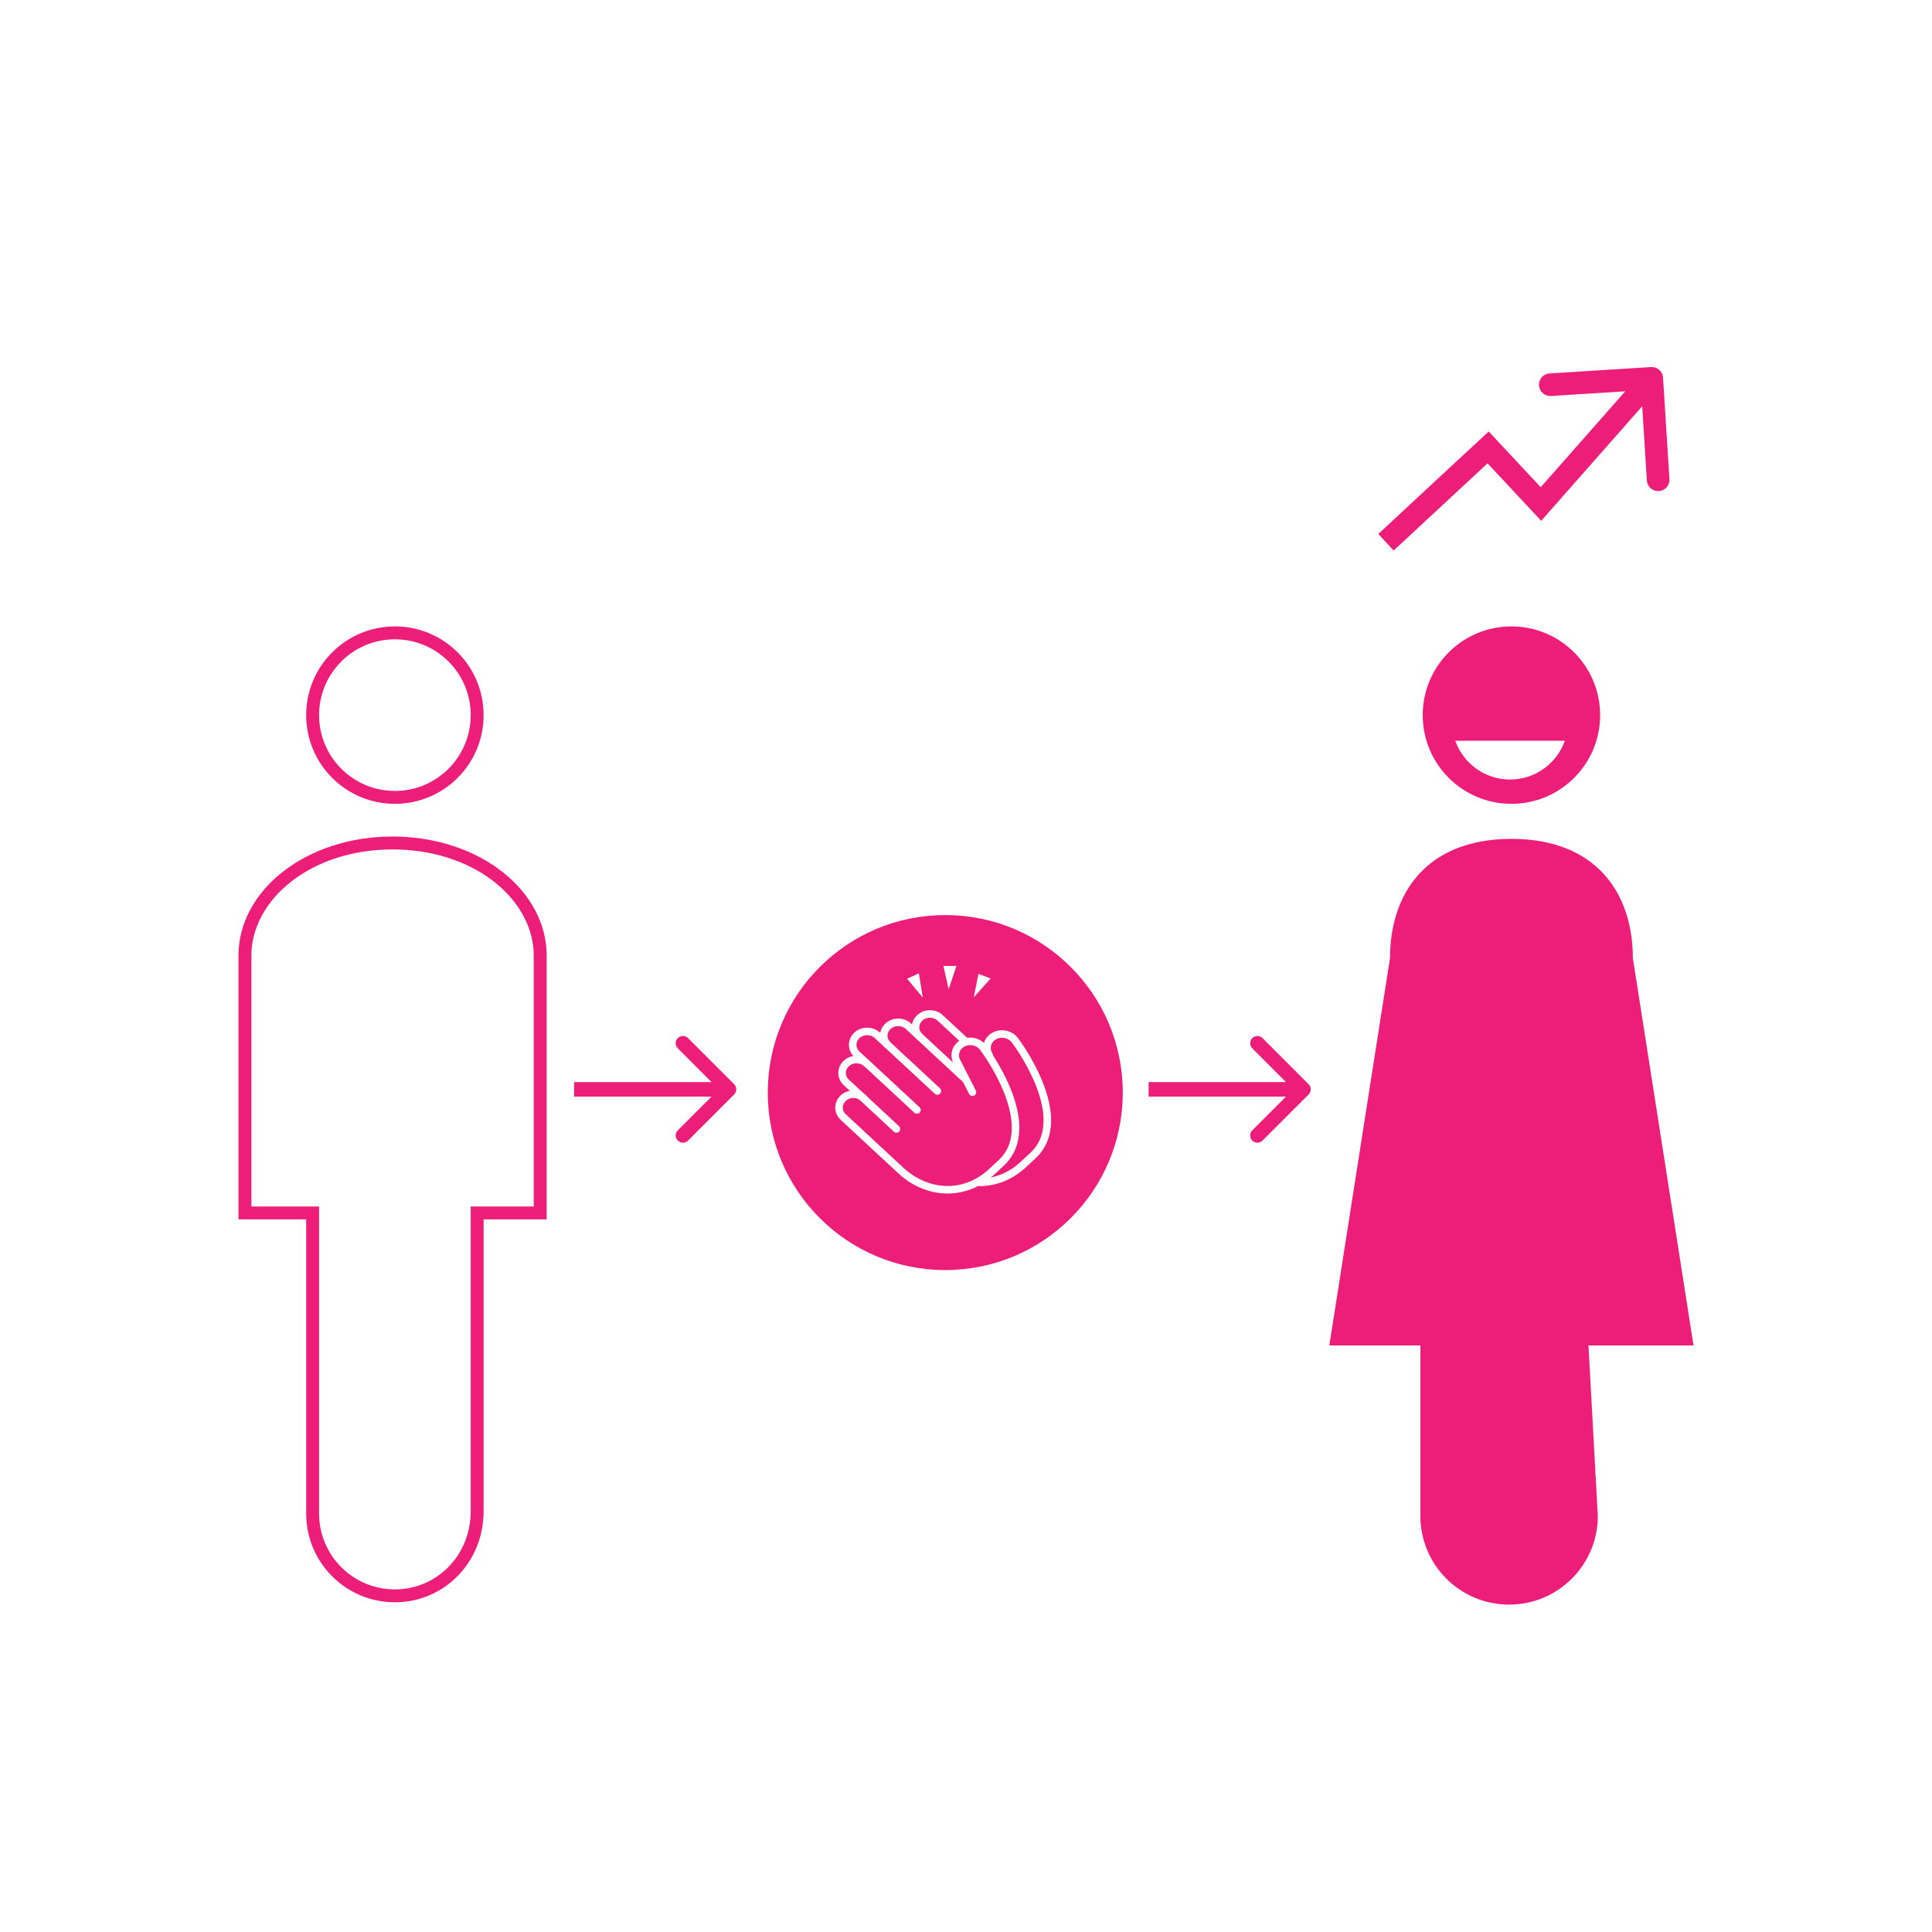 <svg width="400" height="400" viewBox="0 0 400 400" fill="none" xmlns="http://www.w3.org/2000/svg">
<rect width="400" height="400" fill="white"/>
<path d="M151.999 226.596C152.585 226.01 152.585 225.061 151.999 224.475L142.453 214.929C141.868 214.343 140.918 214.343 140.332 214.929C139.746 215.515 139.746 216.464 140.332 217.05L148.817 225.535L140.332 234.021C139.746 234.606 139.746 235.556 140.332 236.142C140.918 236.728 141.868 236.728 142.453 236.142L151.999 226.596ZM118.865 227.035H150.939V224.035H118.865V227.035Z" fill="#ED1E79"/>
<path d="M270.938 226.596C271.524 226.01 271.524 225.061 270.938 224.475L261.392 214.929C260.806 214.343 259.856 214.343 259.27 214.929C258.685 215.515 258.685 216.464 259.27 217.05L267.756 225.535L259.27 234.021C258.685 234.606 258.685 235.556 259.27 236.142C259.856 236.728 260.806 236.728 261.392 236.142L270.938 226.596ZM237.804 227.035H269.877V224.035H237.804V227.035Z" fill="#ED1E79"/>
<path fill-rule="evenodd" clip-rule="evenodd" d="M331.292 148.057C331.292 158.202 323.069 166.425 312.925 166.425C302.78 166.425 294.557 158.202 294.557 148.057C294.557 137.913 302.78 129.69 312.925 129.69C323.069 129.69 331.292 137.913 331.292 148.057ZM338.06 198.327L350.627 278.565H328.876L330.81 313.851C330.81 324.002 322.592 332.219 312.442 332.219C302.291 332.219 294.074 324.002 294.074 313.851V278.565H275.223L287.79 198.327C287.79 184.793 295.524 173.676 312.925 173.676C330.326 173.676 338.06 184.793 338.06 198.327Z" fill="#ED1E79"/>
<circle cx="195.708" cy="226.204" r="36.751" fill="#ED1E79"/>
<path d="M201.337 226.131L198.196 219.967C197.319 218.521 197.847 216.725 199.378 215.952C200.906 215.185 202.861 215.728 203.739 217.174C203.739 217.174 215.665 232.996 207.267 240.79L205.271 242.641C199.693 247.818 191.937 247.381 186.478 242.316L174.588 231.282C173.421 230.199 173.421 228.441 174.588 227.358C175.757 226.274 177.649 226.276 178.816 227.358" stroke="white" stroke-width="1.56" stroke-linecap="round" stroke-linejoin="round"/>
<path d="M185.599 233.733L175.222 224.103C174.055 223.02 174.053 221.265 175.222 220.18C176.389 219.097 178.283 219.097 179.45 220.18" stroke="white" stroke-width="1.56" stroke-linecap="round" stroke-linejoin="round"/>
<path d="M189.837 229.802L177.417 218.278C176.25 217.195 176.248 215.44 177.417 214.355C178.586 213.27 180.478 213.272 181.645 214.355L183.67 216.234" stroke="white" stroke-width="1.56" stroke-linecap="round" stroke-linejoin="round"/>
<path d="M194.066 225.876L183.851 216.397C182.682 215.313 182.68 213.557 183.849 212.472C185.016 211.39 186.91 211.39 188.079 212.474L199.716 223.273" stroke="white" stroke-width="1.56" stroke-linecap="round" stroke-linejoin="round"/>
<path d="M204.774 218.438C203.894 216.994 204.425 215.2 205.956 214.427C207.486 213.658 209.437 214.201 210.314 215.647C210.314 215.647 222.243 231.471 213.847 239.262L211.849 241.116C209.207 243.568 206.074 244.761 202.928 244.796" stroke="white" stroke-width="1.56" stroke-linecap="round" stroke-linejoin="round"/>
<path d="M190.426 214.667C189.259 213.584 189.259 211.827 190.426 210.744C191.595 209.659 193.487 209.661 194.654 210.744L199.713 215.438" stroke="white" stroke-width="1.56" stroke-linecap="round" stroke-linejoin="round"/>
<path d="M189.06 202.918L189.635 202.653L189.825 203.835L189.06 202.918Z" fill="white" stroke="white" stroke-width="1.56"/>
<path d="M203.16 202.694L203.757 202.917L202.933 203.836L203.16 202.694Z" fill="white" stroke="white" stroke-width="1.56"/>
<path d="M196.297 200.77L196.939 200.766L196.555 201.908L196.297 200.77Z" fill="white" stroke="white" stroke-width="1.56"/>
<path d="M301.299 153.37C302.95 158.042 307.405 161.389 312.642 161.389C317.879 161.389 322.334 158.042 323.985 153.37H301.299Z" fill="white"/>
<path d="M319.042 104.348L317.333 105.945L319.093 107.828L320.797 105.895L319.042 104.348ZM344.314 78.18C344.233 76.89 343.122 75.911 341.832 75.992L320.819 77.316C319.53 77.397 318.55 78.508 318.632 79.797C318.713 81.087 319.824 82.066 321.113 81.985L339.792 80.809L340.968 99.487C341.049 100.776 342.161 101.756 343.45 101.675C344.74 101.593 345.719 100.482 345.638 99.193L344.314 78.18ZM308.097 92.634L309.806 91.037L308.214 89.333L306.505 90.919L308.097 92.634ZM320.797 105.895L343.734 79.874L340.224 76.78L317.287 102.801L320.797 105.895ZM320.751 102.751L309.806 91.037L306.387 94.231L317.333 105.945L320.751 102.751ZM306.505 90.919L285.357 110.551L288.54 113.98L309.688 94.349L306.505 90.919Z" fill="#ED1E79"/>
<path fill-rule="evenodd" clip-rule="evenodd" d="M66.064 249.791V313.368C66.064 322.042 73.084 329.063 81.758 329.063C90.388 329.063 97.454 322.088 97.454 312.884V249.791H110.504V197.844C110.504 186.67 99 176.432 82.61 175.887L82.587 175.886L82.564 175.885C82.298 175.872 82.029 175.865 81.758 175.865C81.704 175.865 81.649 175.865 81.594 175.866L81.571 175.866L81.548 175.866C81.457 175.865 81.366 175.865 81.275 175.865C64.207 175.865 52.046 186.369 52.046 197.844V249.791H66.064ZM113.177 252.464H100.126V312.884C100.126 323.518 91.909 331.736 81.758 331.736C71.608 331.736 63.391 323.518 63.391 313.368V252.464H49.373V197.844C49.373 184.31 63.391 173.192 81.275 173.192C81.372 173.192 81.469 173.193 81.566 173.193C81.63 173.193 81.694 173.192 81.758 173.192C82.074 173.192 82.387 173.2 82.698 173.216C99.898 173.787 113.177 184.671 113.177 197.844V252.464ZM66.064 148.057C66.064 156.732 73.084 163.752 81.758 163.752C90.433 163.752 97.454 156.732 97.454 148.057C97.454 139.383 90.433 132.362 81.758 132.362C73.084 132.362 66.064 139.383 66.064 148.057ZM63.391 148.057C63.391 158.208 71.608 166.425 81.758 166.425C91.909 166.425 100.126 158.208 100.126 148.057C100.126 137.907 91.909 129.689 81.758 129.689C71.608 129.689 63.391 137.907 63.391 148.057Z" fill="#ED1E79"/>
</svg>

